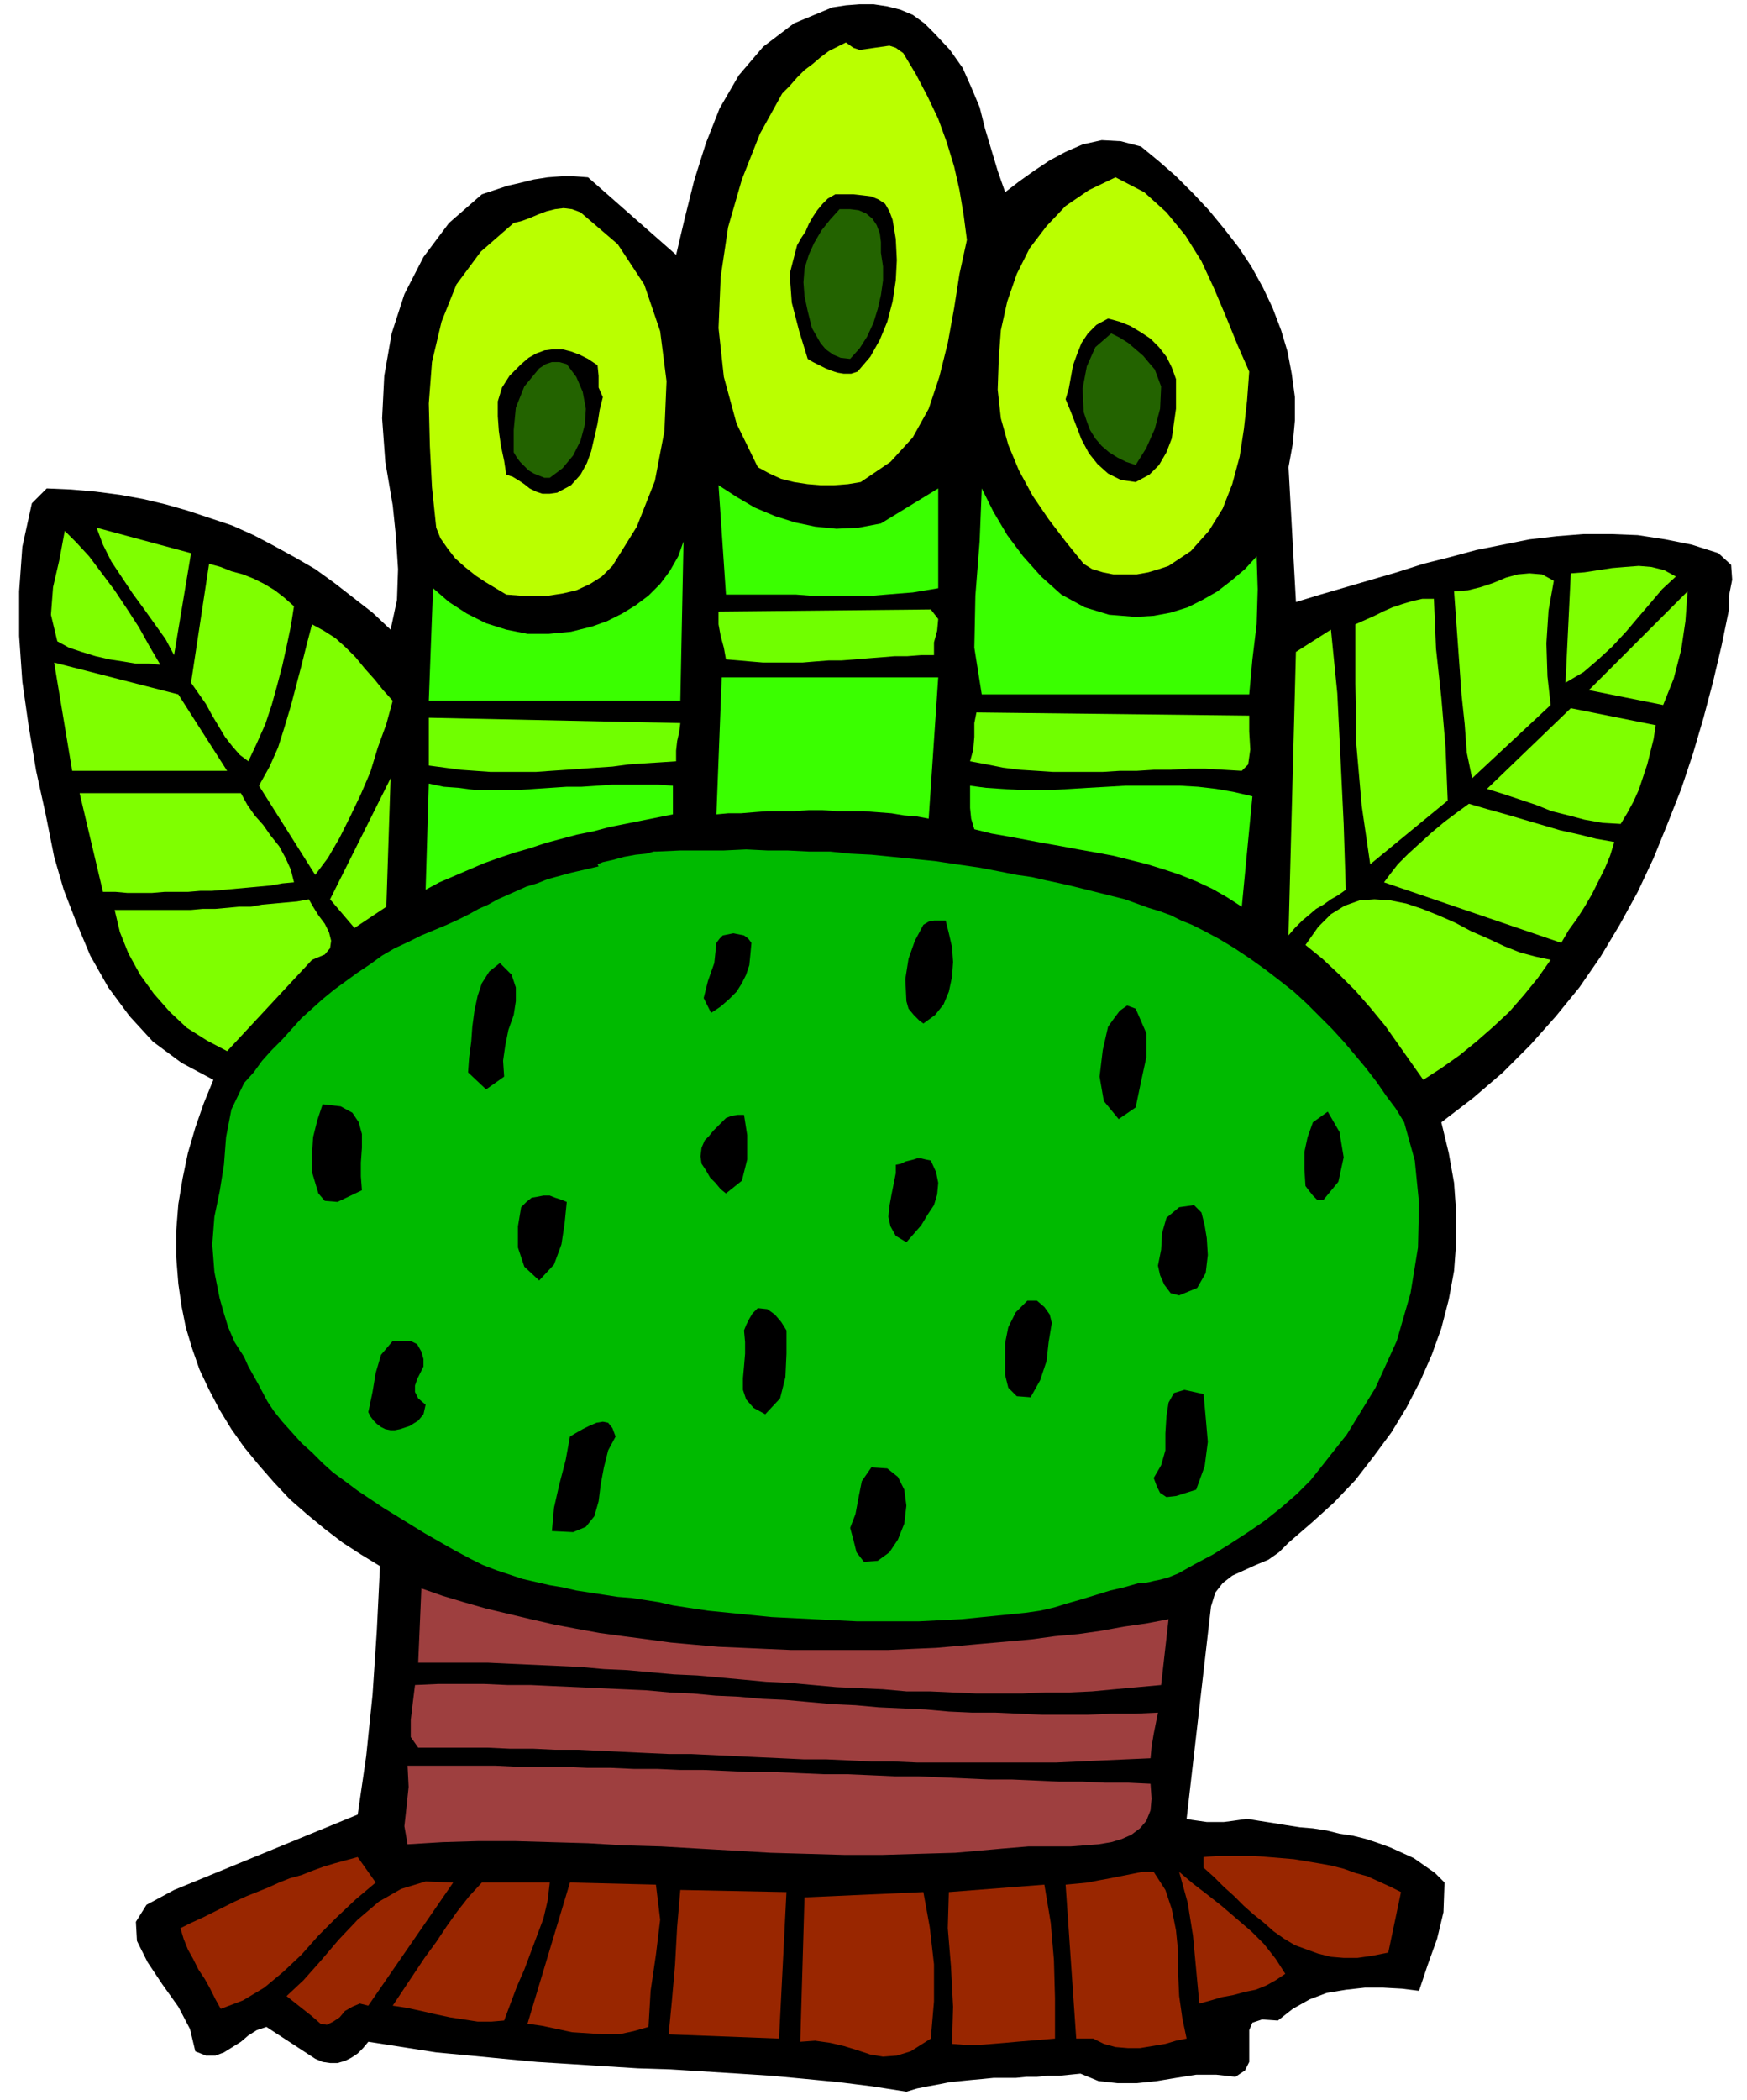 <svg xmlns="http://www.w3.org/2000/svg" width="1.646in" height="1.978in" fill-rule="evenodd" stroke-linecap="round" preserveAspectRatio="none" viewBox="0 0 1646 1978"><style>.pen1{stroke:none}.brush2{fill:#000}.brush4{fill:#7fff00}.brush5{fill:#992600}.brush6{fill:#3aff00}.brush7{fill:#70ff00}.brush8{fill:#baff00}.brush9{fill:#9e3f3f}.brush10{fill:#236300}</style><path d="m1358 1057 7 29 5 28 2 28v28l-2 27-5 27-7 27-9 25-11 25-13 25-14 23-17 23-17 22-20 21-21 19-22 19-9 9-10 7-12 5-11 5-11 5-9 7-7 9-4 13-23 200 5 1 7 1 7 1h16l8-1 7-1 7-1 12 2 13 2 12 2 13 2 12 1 13 2 12 3 13 2 12 3 12 4 11 4 11 5 11 5 10 7 10 7 9 9-1 28-6 25-9 25-8 24-16-2-18-1h-17l-18 2-18 3-16 6-16 9-14 11-15-1-9 3-3 7v30l-4 8-9 6-18-2h-19l-19 3-18 3-19 2h-18l-18-2-17-7-10 1-10 1h-11l-10 1h-10l-10 1h-21l-10 1-11 1-10 1-10 1-10 2-11 2-10 2-10 3-32-5-32-4-31-3-32-3-31-2-32-2-32-2-31-1-32-2-31-2-32-2-32-3-31-3-32-3-32-5-32-5-5 6-5 5-6 4-6 3-7 2h-7l-7-1-7-3-46-30-9 3-8 5-7 6-8 5-8 5-8 3h-9l-10-4-5-21-11-21-15-21-14-21-10-20-1-18 10-16 26-14 173-71 8-55 6-58 4-60 3-61-18-11-17-11-17-13-17-14-16-14-15-16-14-16-14-17-12-17-11-18-10-19-9-19-7-20-6-20-4-20-3-21-2-25v-25l2-25 4-24 5-24 7-24 8-23 9-22-30-16-27-20-22-24-20-27-17-30-13-31-12-31-9-31-8-40-9-41-7-42-6-42-3-43v-42l3-42 9-41 14-14 23 1 23 2 23 3 22 4 21 5 21 6 21 7 21 7 20 9 19 10 20 11 19 11 18 13 18 14 18 14 17 16 6-28 1-29-2-31-3-29-7-41-3-41 2-40 7-40 12-37 18-35 24-32 31-27 12-4 12-4 13-3 12-3 13-2 13-1h12l13 1 83 73 8-34 9-36 11-35 13-33 18-31 23-27 29-22 36-15 13-2 13-1h13l13 2 12 3 12 5 11 8 9 9 15 16 12 17 8 18 8 19 5 20 6 20 6 20 7 20 13-10 14-10 15-10 15-8 16-7 18-4 18 1 19 5 17 14 16 14 16 16 15 16 14 17 14 18 12 18 11 20 9 19 8 21 6 20 4 21 3 22v22l-2 22-4 22 7 127 23-7 24-7 24-7 24-7 25-8 24-6 26-7 25-5 25-5 26-3 25-2h26l25 1 26 4 25 5 25 8 12 11 1 14-3 15v13l-7 34-8 34-9 34-10 34-11 33-13 33-13 32-15 32-17 31-18 30-20 29-22 27-24 27-26 26-28 24-30 23z" class="pen1 brush2"/><path d="m564 816-13 3-13 3-11 3-11 3-10 4-10 3-9 4-9 4-9 4-9 5-9 4-9 5-10 5-11 5-12 5-12 5-12 6-13 6-12 7-11 8-12 8-11 8-11 8-11 9-10 9-10 9-9 10-9 10-10 10-9 10-8 11-9 10-12 25-5 26-2 26-4 25-5 24-2 26 2 26 5 25 4 14 4 13 6 14 9 14 4 9 9 16 9 17 6 9 8 10 9 10 9 10 10 9 10 10 10 9 11 8 12 9 12 8 12 8 13 8 13 8 13 8 14 8 14 8 15 8 12 6 13 5 12 4 12 4 13 3 13 3 12 2 13 3 13 2 13 2 13 2 13 1 13 2 13 2 13 3 13 2 20 3 20 2 20 2 20 2 20 1 20 1 20 1 20 1h59l20-1 20-1 20-2 20-2 20-2 14-2 13-3 13-4 14-4 13-4 13-4 13-3 14-4h5l5-1 4-1 5-1 4-1 4-1 5-2 5-2 16-9 17-9 16-10 17-11 16-11 15-12 15-13 13-13 34-43 27-44 20-44 13-45 7-43 1-42-4-40-10-36-8-13-9-12-9-13-10-13-10-12-11-13-11-12-12-12-12-12-12-11-14-11-13-10-14-10-15-10-15-9-15-8-10-5-10-4-10-5-11-4-10-3-11-4-11-4-12-3-12-3-12-3-12-3-13-3-14-3-13-3-14-2-15-3-21-4-21-3-20-3-20-2-20-2-20-2-20-1-19-2h-20l-20-1h-19l-20-1-21 1h-41l-22 1h-3l-7 2-10 1-11 2-11 3-9 2-5 2 1 2z" class="pen1" style="fill:#00ba00"/><path d="m1567 664-70-14 93-93-2 28-4 27-7 27-10 25zm-92-21 5-103 13-1 13-2 13-2 12-1 13-1 12 1 12 3 11 6-13 12-11 13-12 14-11 13-13 14-13 12-14 12-17 10zm52 133-17-1-17-3-15-4-16-4-15-6-15-5-15-5-16-5 79-76 80 16-2 13-3 12-3 12-4 12-4 12-5 11-6 11-6 10zm-56 112-167-57 6-8 7-9 10-10 11-10 11-10 12-10 12-9 11-8 17 5 18 5 17 5 17 5 17 5 18 4 16 4 17 3-4 13-5 12-6 12-6 12-7 12-7 11-8 11-7 12zm-10-224-74 69-5-24-2-27-3-28-2-28-5-69 13-1 12-3 12-4 12-5 11-3 11-1 12 1 11 6-5 28-2 31 1 31 3 27zm-120 353-12-17-12-17-12-17-14-17-14-16-15-15-16-15-16-13 12-17 12-12 13-8 14-5 14-1 15 1 15 3 15 5 15 6 16 7 15 8 16 7 15 7 15 6 15 4 14 3-12 17-13 16-14 16-15 14-16 14-16 13-17 12-17 11zm-50-203-8-55-5-57-1-58v-56l9-4 9-4 8-4 9-4 9-3 10-3 9-2h11l2 47 5 46 4 47 2 50-73 60z" class="pen1 brush4"/><path d="m1308 1839-15 3-14 2h-13l-12-1-12-3-11-4-11-4-10-6-10-7-9-8-10-8-9-8-9-9-10-9-9-9-10-9v-10l12-1h36l13 1 12 1 12 1 12 2 12 2 11 2 12 3 11 4 11 3 11 5 11 5 10 5-12 57z" class="pen1 brush5"/><path d="m1214 881 7-267 33-21 6 60 3 61 3 62 2 62-7 5-7 4-7 5-7 4-7 6-6 5-7 7-6 7z" class="pen1 brush4"/><path d="M1247 1130h-6l-4-4-4-5-3-4-1-16v-16l3-14 5-14 14-10 11 19 4 24-5 23-14 17z" class="pen1 brush2"/><path d="m1130 1887-3-32-3-32-5-31-8-29 13 11 13 10 14 11 14 12 14 12 12 12 11 14 9 14-9 6-9 5-10 4-10 2-11 3-11 2-10 3-11 3z" class="pen1 brush5"/><path d="m925 654-7-44 1-49 4-51 2-50 11 22 13 22 15 20 17 19 19 17 22 12 23 7 25 2 17-1 16-3 16-5 14-7 14-8 13-10 13-11 11-12 1 31-1 33-4 33-3 33H925z" class="pen1 brush6"/><path d="m1170 726-17-1-17-1h-16l-17 1h-16l-16 1h-16l-16 1h-47l-15-1-16-1-16-2-15-3-16-3 3-11 1-12v-13l2-10 257 3v15l1 17-2 14-6 6z" class="pen1 brush7"/><path d="m1170 854-14-9-14-8-15-7-15-6-15-5-16-5-16-4-16-4-16-3-17-3-16-3-17-3-16-3-16-3-17-3-16-4-3-10-1-10v-21l15 2 15 1 16 1h32l17-1 16-1 18-1 17-1h52l17 1 17 2 17 3 17 4-10 104z" class="pen1 brush6"/><path d="m1101 533-9 3-10 3-11 2h-22l-10-2-10-3-8-5-17-21-16-21-15-22-13-24-10-24-7-25-3-27 1-29 2-27 6-27 9-26 12-24 16-21 18-19 22-15 25-12 27 14 21 19 18 22 15 24 12 26 11 26 11 27 11 25-2 27-3 27-4 26-7 26-9 23-13 21-17 19-21 14z" class="pen1 brush8"/><path d="m1108 1409-9 1-6-4-3-6-3-8 7-12 4-14v-16l1-16 2-13 5-9 10-3 18 4 2 22 2 23-3 23-8 22-19 6zm3-189-8-2-6-8-4-9-2-9 3-15 1-16 4-14 12-10 14-2 7 7 3 12 2 12 1 16-2 17-8 14-17 7z" class="pen1 brush2"/><path d="M1030 1920h-16l-10-145 11-1 10-1 10-2 11-2 10-2 10-2 10-2h11l11 17 6 18 4 20 2 20v21l1 21 3 21 4 19-10 2-10 3-12 2-12 2h-11l-12-1-11-3-10-5z" class="pen1 brush5"/><path d="m1070 454-14-2-12-6-10-9-8-10-7-13-5-13-5-13-5-12 3-10 2-11 2-11 4-11 4-10 6-9 8-8 11-6 11 3 10 4 10 6 9 6 8 8 7 9 5 10 4 11v28l-2 14-2 14-5 13-7 12-9 9-13 7z" class="pen1 brush2"/><path d="m1094 1587-22 2-22 2-21 2-22 1h-22l-22 1h-43l-22-1-22-1h-22l-22-2-22-1-22-1-22-2-22-2-22-1-21-2-22-2-22-2-22-1-22-2-22-2-22-1-22-2-22-1-22-1-22-1-21-1h-66l3-70 20 7 20 6 21 6 21 5 21 5 22 5 21 4 22 4 22 3 23 3 22 3 22 2 23 2 23 1 22 1 23 1h92l22-1 23-1 23-2 22-2 23-2 22-2 22-3 22-2 21-3 22-4 21-3 21-4-7 62z" class="pen1 brush9"/><path d="m1070 438-9-3-8-4-8-5-7-6-6-7-5-8-3-8-3-9-1-22 4-21 8-18 15-13 8 4 8 5 7 6 7 6 5 6 6 7 3 8 3 8-1 21-5 19-8 18-10 16z" class="pen1 brush10"/><path d="m1084 1656-23 1-22 1-22 1-22 1H864l-22-1h-21l-21-1-22-1h-21l-21-1-22-1-21-1-21-1-21-1h-21l-22-1-21-1-21-1-21-1h-22l-21-1h-22l-21-1h-65l-7-10v-16l2-17 2-16 22-1h43l22 1h22l21 1 22 1 22 1 22 1 22 1 22 2 22 1 21 2 22 1 22 2 22 1 22 2 22 2 22 1 22 2 22 1 22 1 22 2 22 1h22l22 1 22 1h43l22-1h22l22-1-2 10-2 10-2 12-1 11zm-150 86-34 3-35 1-34 1h-35l-35-1-35-1-34-2-35-2-34-2-35-1-34-2-35-1-34-1h-34l-34 1-33 2-3-17 2-18 2-19-1-20h83l21 1h43l22 1h22l22 1h22l22 1h22l23 1 22 1h23l22 1 23 1h22l23 1 22 1h22l23 1 22 1 22 1h22l22 1 22 1h22l21 1h22l21 1 1 14-1 11-4 10-6 7-8 6-9 4-10 3-12 2-13 1-13 1h-40l-12 1-12 1-11 1z" class="pen1 brush9"/><path d="m1054 1054-14-17-4-23 3-25 5-22 5-7 6-8 7-5 8 3 10 23v23l-5 23-5 24-16 11z" class="pen1 brush2"/><path d="m994 1920-12 1-12 1-12 1-11 1-12 1-13 1h-12l-13-1 1-35-2-38-3-36 1-34 90-7 6 36 3 35 1 36v38z" class="pen1 brush5"/><path d="m971 1316-13-1-8-8-3-12v-30l3-15 7-14 11-11h9l7 6 5 7 2 8-3 18-2 18-6 18-9 16z" class="pen1 brush2"/><path d="m811 454-12 2-13 1h-13l-12-1-13-2-12-3-11-5-11-6-20-41-12-44-5-46 2-48 7-47 13-45 17-43 21-38 7-7 7-8 7-7 8-6 7-6 8-6 8-4 8-4 7 5 6 2 7-1 7-1 7-1 7-1 6 2 7 5 12 20 11 21 10 21 8 22 7 23 5 22 4 24 3 23-7 32-5 32-6 33-8 32-10 30-15 27-21 23-28 19z" class="pen1 brush8"/><path d="m870 964-4-3-5-5-5-6-2-7-1-21 3-19 6-17 8-15 5-3 5-1h11l3 12 3 13 1 14-1 14-3 14-5 12-8 10-11 8z" class="pen1 brush2"/><path d="m884 554-12 2-12 2-13 1-12 1-12 1h-60l-13-1h-66l-7-103 17 11 17 10 19 8 19 6 19 4 20 2 21-1 21-4 54-33v94z" class="pen1 brush6"/><path d="M880 617h-12l-13 1h-12l-12 1-13 1-12 1-13 1h-12l-13 1-12 1h-37l-12-1-11-1-12-1-2-11-3-11-2-11v-12l200-2 7 9-1 11-3 11v12z" class="pen1 brush7"/><path d="m875 771-11-2-12-1-12-2-13-1-13-1h-26l-13-1h-13l-13 1h-26l-13 1-12 1h-12l-11 1 5-129h204l-9 133z" class="pen1 brush6"/><path d="m854 1170-10-6-5-9-2-9 1-10 2-11 2-10 2-10v-8l5-1 4-2 4-1 4-1 3-1h4l4 1 5 1 5 11 2 10-1 11-3 10-6 9-6 10-7 8-7 8z" class="pen1 brush2"/><path d="m858 1932-13 4-13 1-12-2-12-4-13-4-13-3-14-2-14 1 4-136 112-5 6 33 4 35v35l-3 35-19 12z" class="pen1 brush5"/><path d="m827 1470-13 1-7-9-3-12-3-11 5-13 3-16 3-15 9-13 15 1 10 8 6 12 2 15-2 17-6 15-8 12-11 8zM808 350l-6 2h-7l-6-1-6-2-5-2-6-3-6-3-5-3-8-26-7-27-2-27 7-27 4-7 4-6 3-7 4-7 4-6 5-6 5-5 7-4h17l9 1 8 1 7 3 6 4 4 7 3 8 3 18 1 20-1 19-3 20-5 19-7 17-9 16-12 14z" class="pen1 brush2"/><path d="m801 338-9-1-7-3-7-5-5-6-4-7-4-7-2-8-2-8-3-14-1-13 1-13 4-13 5-11 7-12 8-10 9-10h10l8 1 7 3 6 5 4 6 3 8 1 8v10l2 13v13l-2 14-3 13-4 13-6 13-7 11-9 10z" class="pen1 brush10"/><path d="m721 1332-11-6-7-8-3-9v-11l1-11 1-12v-11l-1-11 2-5 3-6 3-5 5-5 9 1 7 5 6 7 5 8v22l-1 22-5 20-14 15z" class="pen1 brush2"/><path d="m630 1916 3-31 3-34 2-36 3-35 100 2-7 138-104-4z" class="pen1 brush5"/><path d="m670 954-7-14 4-16 6-17 2-19 3-4 3-3 5-1 5-1 5 1 5 1 4 3 3 4-1 11-1 10-3 9-4 8-5 8-7 7-8 7-9 6zm14 170-5-4-5-6-5-5-4-7-4-6-1-7 1-8 3-7 4-4 4-5 4-4 4-4 4-4 5-2 6-1h6l3 19v23l-5 20-15 12z" class="pen1 brush2"/><path d="m404 660 4-106 15 13 17 11 18 9 19 6 20 4h20l21-2 20-5 14-5 14-7 13-8 12-9 11-11 9-12 8-14 5-14-3 150H404z" class="pen1 brush6"/><path d="m637 717-15 1-16 1-14 1-15 2-15 1-14 1-14 1-15 1-14 1h-43l-14-1-14-1-15-2-15-2v-45l237 5-1 8-2 9-1 9v10z" class="pen1 brush7"/><path d="m634 767-15 3-15 3-15 3-15 3-15 4-15 3-15 4-15 4-15 5-14 4-15 5-14 5-14 6-14 6-14 6-13 7 3-100 14 3 14 1 15 2h43l14-1 15-1 15-1h14l15-1 14-1h43l14 1v27z" class="pen1 brush6"/><path d="m577 533-10 10-11 7-13 6-13 3-13 2h-27l-13-1-10-6-10-6-9-6-10-8-9-8-7-9-7-10-4-10-4-38-2-39-1-40 3-39 9-38 14-35 23-31 31-27 8-2 8-3 7-3 8-3 8-2 8-1 8 1 8 3 35 30 25 38 15 44 6 47-2 47-9 47-17 43-23 37z" class="pen1 brush8"/><path d="m611 1909-14 4-14 3h-14l-15-1-15-1-14-3-14-3-14-2 40-133 81 2 4 33-4 33-5 34-2 34z" class="pen1 brush5"/><path d="m520 1442 2-22 5-22 6-23 4-22 5-3 7-4 6-3 7-3 6-1 5 1 4 5 3 8-7 13-4 16-3 16-2 16-4 14-8 10-12 5-20-1zm5-978-7 1h-7l-6-2-6-3-5-4-6-4-5-3-6-2-2-13-3-14-2-14-1-14v-14l4-13 7-11 11-11 7-6 7-4 8-3 8-1h9l8 2 8 3 8 4 9 6 1 10v11l4 9-3 12-2 13-3 13-3 13-4 11-6 11-9 10-13 7z" class="pen1 brush2"/><path d="M518 450h-5l-5-2-5-2-5-3-4-4-4-4-3-4-3-5v-21l2-21 8-20 14-17 6-4 6-2h7l7 2 9 12 6 14 3 16-1 15-4 15-7 14-10 12-12 9z" class="pen1 brush10"/><path d="m508 1206-14-13-6-18v-20l3-18 5-5 5-4 6-1 5-1h6l5 2 6 2 5 2-2 20-3 20-7 19-14 15z" class="pen1 brush2"/><path d="m475 1903-12 1h-13l-13-2-13-2-14-3-13-3-14-3-13-2 10-15 10-15 10-15 11-15 10-15 10-14 11-14 12-13h64l-2 17-4 17-6 16-6 16-6 16-7 16-6 16-6 16z" class="pen1 brush5"/><path d="m458 1026-17-16 1-14 2-15 1-14 2-15 3-14 4-12 7-11 10-8 11 11 4 12v13l-2 13-5 14-3 15-2 14 1 15-17 12z" class="pen1 brush2"/><path d="m347 1889-8-2-7 3-7 4-5 6-6 4-6 3-6-1-8-7-24-19 16-15 16-18 17-20 18-19 20-17 21-12 23-7 26 1-80 116z" class="pen1 brush5"/><path d="m377 1346-5 1h-4l-5-1-4-2-4-3-3-3-3-4-2-4 4-19 3-18 5-17 11-13h17l6 3 4 7 2 7v7l-3 6-3 6-2 6v6l3 6 7 6-2 9-5 6-8 5-9 3z" class="pen1 brush2"/><path d="m297 824-53-84 10-18 8-18 6-19 6-20 5-19 5-19 5-20 5-19 11 6 11 7 10 9 9 9 9 11 9 10 8 10 9 10-6 22-8 22-7 23-9 21-10 21-10 20-11 19-12 16zm37 50-23-27 57-114-4 121-30 20z" class="pen1 brush4"/><path d="m208 1892-5-9-5-10-5-9-6-9-5-10-5-9-4-10-3-10 10-5 11-5 10-5 10-5 10-5 11-5 10-4 10-4 11-5 10-4 11-3 10-4 11-4 10-3 11-3 11-3 17 24-19 16-18 17-17 17-16 18-17 16-18 15-20 12-21 8z" class="pen1 brush5"/><path d="m318 1132-12-1-6-7-3-10-3-10v-17l1-16 4-16 5-15 17 2 11 6 6 9 3 11v13l-1 14v13l1 13-23 11z" class="pen1 brush2"/><path d="m214 990-19-10-19-12-16-15-15-17-13-18-11-20-8-20-5-21h72l11-1h12l11-1 11-1h11l11-2 11-1 11-1 11-1 11-2 4 7 5 8 6 8 4 8 2 8-1 7-5 6-12 5-80 86zm20-273-8-6-7-8-7-9-6-10-6-10-6-11-7-10-7-10 17-112 11 3 10 4 11 3 10 4 10 5 10 6 9 7 9 8-3 19-4 19-4 18-5 19-5 18-6 18-8 18-8 17zm43 114-11 1-11 2-11 1-11 1-11 1-11 1-11 1h-11l-12 1h-22l-12 1h-23l-11-1H97l-22-93h152l6 11 7 10 8 9 7 10 8 10 6 11 5 11 3 12zM51 624l117 30 46 72H68L51 624zm113-7-8-15-10-14-10-14-11-15-10-15-10-15-8-16-6-16 89 24-16 96zM54 604l-6-25 2-26 6-26 5-27 11 11 12 13 12 16 12 16 12 18 11 17 10 18 10 17-11-1h-12l-12-2-13-2-13-3-13-4-12-4-11-6z" class="pen1 brush4"/></svg>
